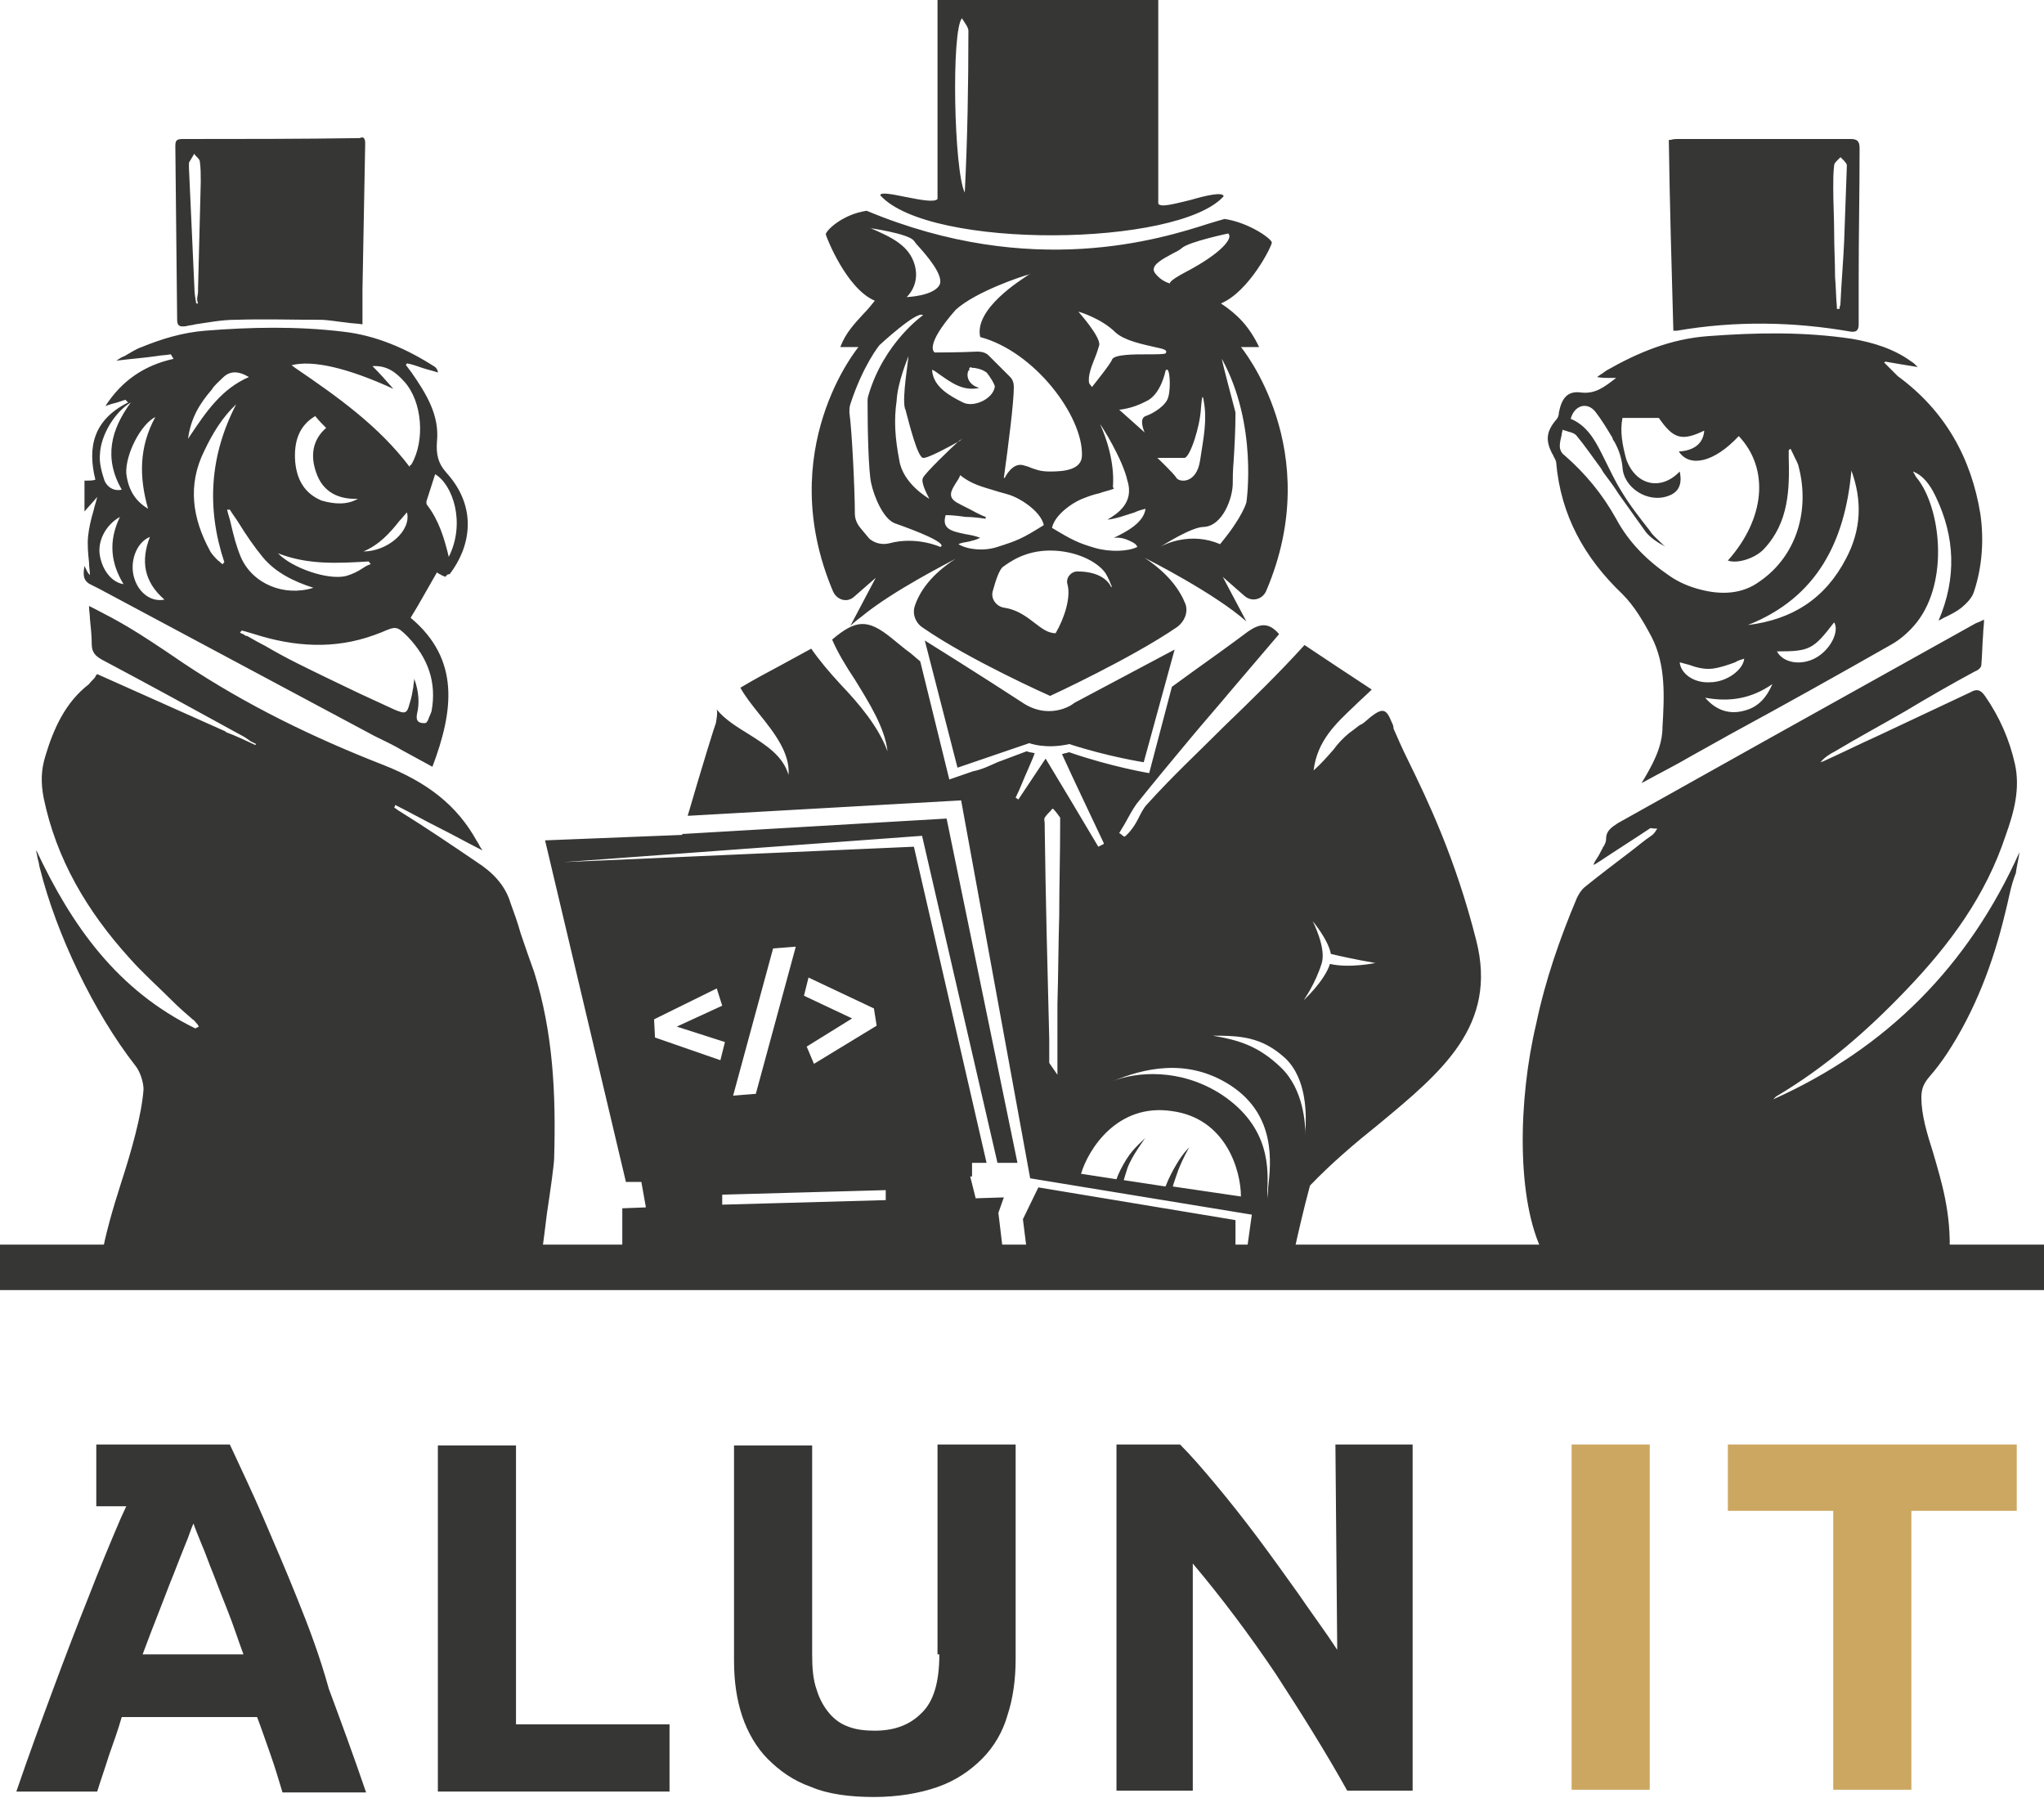 <?xml version="1.0" encoding="UTF-8"?> <!-- Generator: Adobe Illustrator 24.1.0, SVG Export Plug-In . SVG Version: 6.00 Build 0) --> <svg xmlns="http://www.w3.org/2000/svg" xmlns:xlink="http://www.w3.org/1999/xlink" id="Layer_1" x="0px" y="0px" viewBox="0 0 225 197.9" style="enable-background:new 0 0 225 197.9;" xml:space="preserve"> <style type="text/css"> .st0{fill:#363635;} .st1{fill:#CCA761;} .st2{fill-rule:evenodd;clip-rule:evenodd;fill:#363635;} </style> <path class="st0" d="M15.7,182.1c0.6-1.6,1.2-3.2,1.8-4.7c0.6-1.5,1.1-2.9,1.6-4.1c0.5-1.3,0.9-2.3,1.3-3.3c0.4-0.9,0.6-1.7,0.9-2.3 c0.2,0.6,0.5,1.3,0.9,2.3c0.4,0.9,0.8,2.1,1.3,3.3c0.5,1.3,1,2.6,1.6,4.1c0.6,1.5,1.1,3.1,1.7,4.7H15.7z M32.7,175.9 c-1.2-3-2.5-6-3.7-8.8c-1.2-2.8-2.5-5.5-3.7-8.1h-1.7h-6.5h-6.5v6.8h3.3c-0.2,0.4-0.4,0.9-0.6,1.3c-1.2,2.8-2.4,5.7-3.6,8.8 c-1.2,3-2.5,6.4-3.8,9.9c-1.3,3.5-2.7,7.3-4.1,11.4h8.9c0.4-1.3,0.9-2.7,1.3-4c0.5-1.4,1-2.8,1.4-4.2h14.9c0.5,1.3,1,2.8,1.5,4.2 c0.5,1.4,0.9,2.8,1.3,4.1h9.2c-1.4-4.1-2.8-7.9-4.1-11.4C35.2,182.3,34,179.1,32.7,175.9z"></path> <polygon class="st0" points="56.8,159.1 48.2,159.1 48.2,197.2 73.7,197.2 73.7,189.8 56.8,189.8 "></polygon> <path class="st0" d="M103.4,182.1c0,3-0.6,5.2-2,6.5c-1.3,1.3-3,1.9-5.1,1.9c-1,0-2-0.1-2.8-0.4c-0.9-0.3-1.6-0.8-2.2-1.5 c-0.6-0.7-1.1-1.6-1.4-2.6c-0.4-1.1-0.5-2.4-0.5-3.9v-23h-8.6v23.7c0,2.3,0.3,4.3,0.9,6.1s1.6,3.5,2.8,4.7c1.3,1.3,2.8,2.4,4.8,3.1 c1.9,0.8,4.3,1.1,6.9,1.1s5-0.4,7-1.1c2-0.7,3.6-1.8,4.9-3.1c1.3-1.3,2.3-3,2.8-4.8c0.6-1.8,0.9-3.9,0.9-6.2V159h-8.6V182.1z"></path> <path class="st0" d="M147.2,181.6c-1.3-2-2.8-4-4.3-6.2c-1.5-2.1-3-4.2-4.5-6.2c-1.5-2-3-3.9-4.5-5.7c-1.5-1.8-2.8-3.3-4-4.5h-7 v38.1h8.4v-25c3.2,3.8,6.2,7.8,9.1,12.1c2.8,4.3,5.5,8.6,7.9,12.9h7.2v-38.1h-8.5L147.2,181.6L147.2,181.6z"></path> <rect x="173" y="159" class="st1" width="8.6" height="38"></rect> <polygon class="st1" points="222,159 222,166.3 210.4,166.3 210.4,197 201.8,197 201.8,166.3 190.2,166.3 190.2,159 "></polygon> <path class="st2" d="M122.5,119c2.5-1,7.4-1.5,12,1.5c5.4,3.6,5.1,8.3,5,10.7l0,0c0,0.3,0,0.5,0,0.8c0-0.3,0.1-0.8,0.1-1.3 c0.3-2.7,0.9-7.9-4.1-11.2C130.6,116.3,125.7,117.7,122.5,119z M133.5,114c3,0.5,5.1,1.2,7.5,3.5c2.5,2.4,2.7,6.2,2.7,7.5 c0-0.1,0-0.3,0-0.5c0.1-1.7,0.2-5.7-2.2-8C138.9,114.1,136.5,114,133.5,114z M143.5,110.1c0,0,1.3-1.8,2-4.1c0.5-1.7-1-4.6-1-4.6 s1.7,2,2,3.6c2.5,0.6,4.9,1,4.9,1s-2.9,0.6-5,0.1C145.8,108,143.5,110.1,143.5,110.1z M96.5,112.9l-6.9,4.2l-0.8-1.9l5-3.1l-5.3-2.5 l0.5-2l7.2,3.4L96.5,112.9z M78.9,108.8l-6.9,3.4l0.1,2l7.2,2.5l0.5-2l-5.3-1.7l5-2.3L78.9,108.8z M80.7,120.6l2.5-0.2l4.4-16.2 l-2.5,0.2L80.7,120.6z M116.6,100.5c0-3.2,0.1-6.4,0.1-9.6V90c-0.2-0.3-0.5-0.7-0.8-1c-0.1,0.1-0.2,0.1-0.2,0.2 c-0.2,0.2-0.5,0.5-0.7,0.8c-0.1,0.2,0,0.4,0,0.7c0,0.1,0,0.3,0,0.4c0.1,7.8,0.3,15.5,0.5,23.3l0,0.6v2l0.9,1.3v-7.8 c0.1-3.3,0.1-6.5,0.2-9.8L116.6,100.5z M129,122.3c-6-0.9-9.2,4.2-10,6.9l3.9,0.6c0.2-0.6,0.6-1.4,1.1-2.2c0.8-1.3,2-2.2,2.1-2.4 c-0.1,0.2-1.5,2-2,3.4c-0.2,0.6-0.3,1-0.4,1.3l4.6,0.7c0.3-0.8,0.8-1.8,1.3-2.6c0.6-1,1.1-1.5,1.3-1.7c-0.1,0.2-0.6,1-1.2,2.5 c-0.3,0.9-0.5,1.4-0.6,1.8l7.5,1.1C136.6,128.9,135,123.1,129,122.3z M112.6,134.2l1.7-3.5l21.7,3.6v3.1h-23L112.6,134.2z M97.5,132.1l0-1.1l-18,0.5v1.1L97.5,132.1z M106.8,129.5h0.2V128h1.6l-8-34.8L62,94.9l39.5-2.9l8.3,36h2.2l-7.8-37.9l-29.1,1.7 l0,0.1L60,92.5l8.9,37.6h1.7l0.5,2.8l-2.6,0.1v5.5h42l-0.6-5l0.6-1.7l-3.1,0.1L106.8,129.5z M78.8,79.6c-0.1,0.2-1.5,4.7-3.1,10.2 l30.1-1.7l7.6,41.6l24.4,4l-0.6,4.3h5.2c0.5-2.3,1.1-4.9,1.8-7.5c2.4-2.5,5-4.7,7.5-6.7c7-5.8,13.2-10.9,10.8-20.3 c-2.3-9.1-5.4-15.5-7.4-19.6c-0.8-1.6-1.3-2.8-1.7-3.7c0-0.3-0.1-0.5-0.2-0.7c-0.6-1.5-1-1.6-2.3-0.6c-0.7,0.6-0.9,0.8-1.2,0.9l0,0 c-0.3,0.2-0.5,0.4-1.2,0.9c-0.6,0.5-1.2,1.1-1.7,1.8c-0.7,0.8-1.4,1.6-2.2,2.3c0.4-3.3,2.5-5.2,4.5-7.1c0.6-0.6,1.3-1.2,1.9-1.8 c-2.6-1.7-5-3.3-7.4-4.9c-2.9,3.2-5.9,6.1-8.9,9l0,0l0,0c-2.8,2.8-5.7,5.5-8.4,8.5c-0.4,0.4-0.7,1-1,1.6c-0.4,0.8-0.9,1.5-1.5,2 c-0.1,0-0.1-0.1-0.2-0.1c-0.1-0.1-0.2-0.2-0.4-0.3c0.2-0.3,0.4-0.7,0.6-1l0,0c0.4-0.7,0.8-1.5,1.3-2.2c2-2.5,4-4.9,6-7.3 c1.5-1.8,3-3.5,4.5-5.3l0,0l0,0l0,0l0,0c1.7-2,3.5-4.1,5.2-6.1c-1.1-1.3-2.1-1.2-3.4-0.3c-2,1.5-4.1,3-6.2,4.5l0,0 c-0.7,0.5-1.5,1.1-2.2,1.6l-2.5,9.5c0,0-4.2-0.7-8.8-2.3c-0.1,0-0.3,0.1-0.4,0.1s-0.3,0.1-0.4,0.1c1.5,3.3,3.1,6.6,4.6,9.8l0,0l0,0 l0,0.1c-0.2,0.1-0.4,0.2-0.6,0.3c-1.9-3.2-3.8-6.4-5.8-9.7c-1,1.5-2,3-3,4.5l-0.3-0.2c0.5-1,0.9-2.1,1.4-3.2l0,0l0,0 c0.2-0.5,0.5-1.1,0.7-1.7c-0.6-0.1-0.9-0.2-0.9-0.2l-3.2,1.2c-0.9,0.4-1.7,0.8-2.7,1l-2.6,0.9l-3.2-13c-0.5-0.4-1-0.9-1.6-1.3 c-0.5-0.4-1.1-0.9-1.6-1.3c-2.6-2.1-3.9-2-6.5,0.2c0.6,1.4,1.5,2.9,2.5,4.4c1.6,2.6,3.3,5.3,3.6,7.9c-1-2.7-3.1-5.2-5.2-7.4l0,0 c-1.2-1.3-2.3-2.6-3.2-3.9c-1.1,0.6-2.2,1.2-3.3,1.8c-1.5,0.8-3,1.6-4.5,2.5c0.5,0.9,1.2,1.8,2,2.8c1.7,2.1,3.5,4.4,3.3,6.8 c-0.6-2.1-2.5-3.3-4.4-4.5c-1.3-0.8-2.6-1.6-3.5-2.7C79,78.5,78.9,79,78.8,79.6z M101.8,70.5c0,0,6.1,3.8,11,7 c3,1.8,5.5-0.1,5.4-0.1l11.1-5.9l-3.4,12.4c0,0-3.9-0.6-8.2-2c-2.6,0.6-4.4-0.1-4.4-0.1l-7.9,2.7L101.8,70.5z M134.3,59.9 c2.5-3,2.9-4.6,2.9-4.6s1.3-8.5-2.7-15.8c0,0.1,0.1,0.6,1.5,5.9c0,1.8-0.1,3.7-0.2,5.3l0,0l0,0c-0.1,1.1-0.1,2-0.1,2.5 c0,1.6-1.1,4.7-3.2,4.8c-1.3,0-4.3,1.9-4.8,2.2C128.2,59.9,131.1,58.5,134.3,59.9z M132.2,44.9c-0.1,2.1-1.2,5.4-1.8,5.5 c-0.6,0-3,0-3,0s1.8,1.7,2.1,2.2s2.2,0.7,2.6-1.9l0,0c0.4-2.6,0.8-4.5,0.4-6.6C132.4,43.4,132.3,43.6,132.2,44.9z M123.2,45.1 l2.8,2.5c0,0-0.7-1.5,0.1-1.8c0.9-0.3,2.3-1.2,2.5-2.1c0.3-0.9,0.2-3.6-0.3-2.9c0,0-0.5,2.7-2.2,3.4C124.6,45,123.2,45.1,123.2,45.1 z M124.7,59.7c-0.6-0.3-1.2-0.6-2.1-0.5c1.5-0.7,3.3-1.7,3.5-3.2c-0.4,0.1-0.8,0.2-1.2,0.4c-1,0.3-2,0.7-3,0.8c0,0,0,0,0,0l0,0l0,0 l0,0l0,0l0,0l0,0c0,0,0,0,0,0c0,0,0,0,0,0c0,0,0,0,0,0c1-0.6,3-1.8,2.2-4.3c-0.5-2.3-2.8-6-3-6.2c1.8,4,1.4,6.9,1.4,6.9 s0.1,0.1,0.1,0.2c-0.5,0.2-1.1,0.3-1.6,0.5c-0.5,0.1-1.1,0.3-1.6,0.5c-1.4,0.5-3.3,1.9-3.6,3.3c2.3,1.4,3,1.7,4.7,2.2l0,0 c1.7,0.5,3.7,0.4,4.7-0.1C125,59.8,124.8,59.8,124.7,59.7L124.7,59.7z M117.5,64.3c-0.2-0.7,0.4-1.4,1.1-1.4c3.1,0,3.7,1.7,3.7,1.7 v0h0.1c-0.2-0.5-0.4-1-0.7-1.5c-0.9-1.3-3.3-2.5-6.1-2.5c-2.8,0-4.5,1.3-5.2,1.8c-0.4,0.3-0.8,1.5-1.1,2.6c-0.3,0.9,0.4,1.8,1.3,1.9 c1.3,0.2,2.3,0.9,3.2,1.6c0.8,0.6,1.5,1.2,2.4,1.2C117.2,68,117.9,65.7,117.5,64.3z M106.7,59.6c-0.4,0.1-0.8,0.1-1.2,0.3 c1,0.6,2.8,0.8,4.3,0.3c2.2-0.7,2.7-0.9,5.1-2.4c-0.3-1.4-2.3-2.8-3.7-3.3c-0.6-0.2-1.1-0.3-1.7-0.5c-1.3-0.4-2.6-0.7-3.8-1.7 c-0.1,0.3-0.3,0.6-0.5,0.9c-0.5,0.8-0.9,1.5,0.1,2.1c0.7,0.4,1.4,0.7,2.1,1.1c0.4,0.2,0.8,0.4,1.1,0.5c0,0,0,0,0,0.1c0,0,0,0,0,0 l0,0c0,0,0,0.1,0,0.1c-0.7-0.1-1.5-0.2-2.2-0.2c-0.7-0.1-1.5-0.2-2.2-0.2c-0.5,1.6,0.8,1.8,2.2,2.1c0.6,0.1,1.1,0.2,1.6,0.4 C107.5,59.4,107.1,59.5,106.7,59.6z M97.9,59.8c3-0.8,5.6,0.4,5.6,0.4s1.5-0.3-5-2.6c-1.3-0.5-2.3-3-2.6-4.4c-0.3-1.3-0.4-5.9-0.4-9 c0-0.2,0-0.4,0.1-0.7c1.7-5.8,6-8.8,6-8.8c-0.6-0.6-4.8,3.3-4.8,3.3s-1.8,2.2-3.2,6.5c-0.1,0.3-0.1,0.6-0.1,0.9 c0.3,2.2,0.6,8.7,0.6,11.1c0,0.6,0.2,1.1,0.6,1.6l1,1.2C96.3,59.8,97.1,60,97.9,59.8z M100.6,26.5c-0.6-0.8-4.9-1.4-4.9-1.4l0.1,0 c2.3,1,4.3,1.9,4.9,4.1c0.6,2.2-0.9,3.5-0.9,3.5s2.9-0.1,3.6-1.3c0.6-1-1.4-3.3-2.4-4.4l0,0C100.8,26.8,100.7,26.6,100.6,26.5z M103.4,41.2L103.4,41.2c-0.3-0.2-0.5-0.4-0.8-0.5c0.1,1.9,2,2.9,3.4,3.6l0,0c1.2,0.6,3.3-0.4,3.5-1.7c0.1-0.2-0.7-1.4-0.9-1.6 c-0.6-0.4-0.9-0.4-1.3-0.5c-0.2,0-0.3,0-0.5-0.1c0,0,0,0.1-0.1,0.1c0,0,0,0,0,0.1l0,0.1l0,0c0,0,0,0.1-0.1,0.1 c-0.3,0.7,0.1,1.6,1.2,1.9C106,43.1,104.7,42.1,103.4,41.2z M99,50.7c0.4,2.5,3.1,4.1,3.3,4.2c-0.1-0.2-1-1.8-0.7-2.3 c0.2-0.5,3.1-3.3,4-4.1l0,0l0,0l0,0l0,0l0.2-0.1l0.1-0.1c0,0-0.1,0-0.1,0.1l-0.1,0.1l0,0c-0.9,0.5-3.6,2-4.1,1.9 c-0.6-0.1-1.5-3.7-1.9-5.2c0-0.1-0.1-0.2-0.1-0.3c-0.3-1.2,0.4-5.3,0.4-5.7c-0.1,0.3-1.2,2.9-1.3,4.9C98.4,46.2,98.5,48.1,99,50.7z M113.3,30.2L113.3,30.2L113.3,30.2c0.1,0,0.1-0.1,0.1-0.1L113.3,30.2L113.3,30.2c-0.8,0.2-5.9,1.9-8.1,3.9 c-3.6,4.1-2.3,4.7-2.3,4.7s2.9,0,4.7-0.1c0.4,0,0.9,0.1,1.2,0.4l2.4,2.4c0.3,0.3,0.4,0.7,0.4,1.1c0,1.7-0.6,6.4-1.1,10h0.1 c0,0,0.8-1.7,2-1.4c0.4,0.1,0.7,0.2,0.9,0.3c0.6,0.2,1,0.4,2.1,0.4c1.6,0,3.5-0.2,3.5-1.8c0.1-4.3-5.2-11.4-11.2-13 C107.2,34,112.4,30.8,113.3,30.2z M127.1,38.2c-1.3-0.3-3.3-0.7-4.3-1.6c-1.6-1.6-4.1-2.3-4.1-2.3s2.5,2.8,2.3,3.7 c-0.1,0.3-0.2,0.7-0.4,1.2c-0.4,1-0.9,2.2-0.7,3l0.3,0.4c0,0,2.1-2.6,2.2-3c0.2-0.6,2.4-0.6,4-0.6c0.9,0,1.7,0,1.9-0.1 C128.6,38.5,128,38.4,127.1,38.2z M135.2,25.7c0,0-4.3,0.9-5.1,1.6c-0.2,0.2-0.6,0.4-1,0.6l0,0c-1.1,0.6-2.5,1.3-2,2.1 c0.7,1,1.7,1.2,1.7,1.2s-0.3-0.2,1.8-1.3C134.4,27.9,135.8,26.2,135.2,25.7z M138.6,38.2h-2c0,0,9.4,11.3,2.8,26.8 c-0.4,1-1.6,1.3-2.4,0.6l-2.4-2.1l2.6,4.9c-3.5-3.1-10.8-6.8-11.2-7c2.7,1.8,3.9,3.6,4.5,5.1c0.3,0.9-0.1,1.9-0.9,2.5 c-5.1,3.5-14,7.6-14,7.6s-8.8-3.9-14-7.5c-0.8-0.5-1.2-1.5-0.9-2.4c0.5-1.5,1.7-3.4,4.5-5.2c-0.7,0.4-6.9,3.5-10.4,6.4 c-0.7,0.5-1.2,1-1.2,1l2.8-5.3l-2.4,2.1c-0.8,0.7-1.9,0.3-2.3-0.6c-6.6-15.6,2.8-26.9,2.8-26.9h-2c0.6-1.6,1.6-2.6,2.5-3.6 c0.5-0.5,0.9-1,1.3-1.5c-3.1-1.3-5.3-6.9-5.4-7.3c0-0.4,1.8-2.2,4.5-2.6c18.2,7.6,32.4,3.1,37.7,1.4c0.7-0.2,1.3-0.4,1.7-0.5 c2.7,0.4,5.2,2.2,5.2,2.6c0,0.4-2.5,5.4-5.6,6.7C136.2,34.6,137.5,35.9,138.6,38.2z M220.7,100.6c-1.3,5.4-3.3,10.7-6.4,15.4 c-0.6,0.9-1.2,1.7-1.9,2.5c-0.6,0.7-0.9,1.3-0.9,2.3c0,1.9,0.6,3.9,1.3,6.1c0.9,3.1,2,6.6,1.8,11.1h-44.7c-3-5.8-2.8-16.9-0.8-25.3 c1-4.8,2.6-9.4,4.5-13.9c0.2-0.4,0.5-0.9,0.9-1.2c1.6-1.3,3.2-2.5,4.9-3.8l0,0l0,0c0.8-0.6,1.6-1.3,2.5-1.9c0.1-0.1,0.3-0.3,0.4-0.5 c0,0,0-0.1,0.1-0.1c0,0,0,0,0-0.1c-0.1,0-0.2,0-0.3,0c-0.2,0-0.4-0.1-0.5,0c-1.8,1.2-3.7,2.4-5.5,3.6c-0.2,0.1-0.4,0.3-0.7,0.4 c0.1-0.3,0.3-0.6,0.5-0.9s0.3-0.6,0.5-0.9c0-0.1,0.1-0.2,0.1-0.2c0.2-0.3,0.3-0.6,0.3-0.9c0-0.9,0.7-1.3,1.3-1.7l16.8-9.4 c3.8-2.1,7.5-4.2,11.3-6.3s7.5-4.2,11.3-6.3c0.3-0.1,0.5-0.2,0.9-0.4c0,0.6-0.1,1.1-0.1,1.6l0,0c-0.1,1.2-0.1,2.3-0.2,3.4 c0,0.3-0.4,0.6-0.7,0.7c-2.6,1.4-5.2,2.9-7.7,4.4l0,0c-2.6,1.5-5.2,2.9-7.7,4.4c-0.6,0.3-1.2,0.7-1.6,1.2l0.3-0.1c2-0.9,4-1.9,6-2.8 l0,0c3.4-1.6,6.8-3.2,10.2-4.8c0.7-0.4,1.1-0.3,1.6,0.4c1.6,2.3,2.7,4.8,3.3,7.5c0.6,2.7-0.1,5.3-1,7.8c-2.2,6.7-6.2,12.1-11,17.1 c-4.3,4.5-8.9,8.5-14.3,11.7c-0.1,0.1-0.2,0.2-0.3,0.3c12.5-5.6,21.5-14.7,27.1-27.2c-0.1,0.8-0.3,1.5-0.4,2.3 C221.3,97.6,221.1,99.1,220.7,100.6z M203,26.6c-0.1,2.2-0.3,4.5-0.4,6.7c0,0.2,0,0.3-0.1,0.5c0,0.1,0,0.1,0,0.2h-0.3l0-0.2l0,0l0,0 c-0.1-1.1-0.1-2.2-0.2-3.3c0-1.6-0.1-3.3-0.1-4.9c0-1.6-0.1-3.3-0.1-4.9c0-0.9,0-1.7,0.1-2.5c0-0.2,0.2-0.4,0.4-0.6 c0.1-0.1,0.2-0.2,0.3-0.3c0.1,0.1,0.1,0.1,0.2,0.2c0.2,0.2,0.5,0.5,0.5,0.7C203.2,20.9,203.1,23.7,203,26.6z M203.7,15.3 c-4.2,0-8.5,0-12.7,0c-2.1,0-4.2,0-6.3,0c-0.2,0-0.5,0-0.8,0.1l-0.1,0l-0.1,0c0.1,7,0.3,13.9,0.5,21c0.1,0,0.2,0,0.2,0 c0.1,0,0.1,0,0.2,0c6.4-1.1,12.8-1,19.1,0.1c0.7,0.1,0.9-0.2,0.9-0.8c0-0.8,0-1.6,0-2.5s0-1.6,0-2.5l0-0.1v0c0-4.8,0.1-9.5,0.1-14.3 C204.7,15.5,204.4,15.3,203.7,15.3z M192.4,68.8c4.9-0.6,8.5-2.9,10.8-7.3c1.7-3.2,1.8-6.4,0.6-9.7C203.1,59.6,200,65.8,192.4,68.8z M195.6,71.7c0.7,1.3,2.7,1.6,4.3,0.7c1.6-0.9,2.6-2.9,2-3.9C199.6,71.5,199.2,71.7,195.6,71.7z M187.7,76.8 c1.2,1.4,2.7,1.9,4.4,1.4c1.5-0.4,2.4-1.5,3-2.9C192.8,76.9,190.4,77.3,187.7,76.8z M186,73.2c-0.4-0.1-0.7-0.2-1.1-0.3 c0.1,1.2,1.5,2.3,3.3,2.2c1.9,0,3.7-1.4,3.8-2.6c-0.3,0.1-0.7,0.2-1,0.4c-0.8,0.3-1.7,0.6-2.5,0.7C187.7,73.7,186.8,73.5,186,73.2z M172.2,50.1c2.3,2,4.2,4.3,5.7,7c1.4,2.6,3.4,4.6,5.9,6.3c1,0.7,2.2,1.2,3.4,1.5c2.3,0.6,4.6,0.5,6.5-0.9c4.2-2.9,5.5-8,4.3-12.6 c-0.1-0.5-0.4-0.9-0.6-1.4c-0.1-0.2-0.2-0.4-0.3-0.6c0,0-0.1,0-0.1,0.1c0,0-0.1,0-0.1,0.1c0,0.1,0,0.2,0,0.3c0,0.1,0,0.2,0,0.4 c0.1,3.6,0,7.2-2.7,10.1c-0.9,1-2.9,1.7-4,1.3c4.1-4.6,4.6-10.1,1.2-13.7c-2.7,2.9-5.4,3.5-6.6,1.7c1.7-0.1,2.7-0.9,2.8-2.3 c-2.5,1.2-3.4,0.9-5-1.4h-4c-0.3,1.5,0,3,0.4,4.5c1,2.9,3.8,3.6,5.9,1.4c0.3,1.4-0.1,2.3-1.3,2.7c-2.2,0.8-4.9-0.9-5-3.2 c-0.1-1-0.4-1.9-0.9-2.8c-0.1-0.1-0.2-0.3-0.2-0.4c-0.6-1-1.2-2-1.9-2.9c-0.9-1.1-2.3-0.7-2.7,0.8c1.7,0.7,2.6,2.2,3.4,3.8 c0.1,0.2,0.2,0.4,0.3,0.6c0.6,1.2,1.2,2.5,1.9,3.6c0.9,1.5,2,2.9,3.1,4.3c0.3,0.5,0.8,0.9,1.2,1.3c0.2,0.2,0.4,0.4,0.6,0.5 c-0.8-0.4-1.6-0.9-2.2-1.6c-1-1.4-2-2.8-3-4.2c-0.5-0.8-1.1-1.6-1.7-2.4c-0.1-0.2-0.2-0.3-0.3-0.5c-0.9-1.2-1.7-2.4-2.7-3.6 c-0.2-0.2-0.5-0.3-0.9-0.4c-0.2-0.1-0.4-0.1-0.6-0.2c0,0.2-0.1,0.4-0.1,0.6c-0.1,0.4-0.2,0.8-0.2,1.2 C171.7,49.5,171.9,49.9,172.2,50.1z M208.9,41.4c5.2,3.8,8.1,9,9.1,15.2c0.4,2.8,0.2,5.8-0.7,8.5c-0.2,0.7-0.8,1.3-1.4,1.8 c-0.5,0.4-1.1,0.7-1.7,1c-0.3,0.1-0.5,0.3-0.8,0.4c2-4.7,1.8-9.2-0.3-13.6c-0.7-1.5-1.5-2.4-2.5-2.8c0,0.1,0.1,0.2,0.1,0.2 c0.1,0.2,0.2,0.4,0.3,0.5c2.6,3.2,3.6,11.3,0,15.9c-0.8,1-1.8,1.9-2.9,2.5c-5.8,3.3-11.7,6.6-17.6,9.8l0,0c-1.4,0.8-2.9,1.6-4.3,2.4 l0,0c-1.7,1-3.5,1.9-5.5,3c1.2-2,2.2-3.8,2.3-5.9l0-0.2c0.2-3.4,0.4-6.9-1.2-10c-0.9-1.7-1.9-3.4-3.2-4.7c-4.2-4-6.8-8.7-7.3-14.5 c0-0.2-0.2-0.5-0.3-0.7c0-0.1-0.1-0.2-0.1-0.2c-0.8-1.5-0.7-2.5,0.4-3.8c0.2-0.2,0.3-0.5,0.3-0.8c0.3-1.5,0.9-2.4,2.4-2.2 c1.6,0.2,2.6-0.6,3.9-1.6c-0.2,0-0.5,0-0.7,0c-0.4,0-0.9,0-1.4-0.1c0.3-0.2,0.4-0.3,0.6-0.4c0.1-0.1,0.3-0.2,0.4-0.3 c3.5-2,7.1-3.5,11.2-3.8c5.3-0.4,10.6-0.5,15.9,0.3c2.3,0.4,4.6,1.1,6.5,2.5c0.2,0.1,0.4,0.3,0.6,0.5l0.1,0.1 c-1.3-0.2-2.4-0.4-3.6-0.6c0,0,0,0.1-0.1,0.1l0,0c0,0,0,0,0,0c0,0,0,0,0,0L208.9,41.4z M56.2,99.4c-0.6-2-2-3.4-3.7-4.5l0,0 c-2.8-1.9-5.6-3.8-8.5-5.6c-0.2-0.1-0.4-0.3-0.6-0.4c0-0.1,0.1-0.1,0.1-0.3c1.6,0.8,3.2,1.7,4.8,2.5l0,0c1.6,0.8,3.2,1.7,4.8,2.5 c-0.1-0.2-0.3-0.4-0.4-0.7c-0.1-0.1-0.1-0.2-0.2-0.3c-2.2-4-5.5-6.5-10.3-8.4c-7.7-3-15.1-6.6-22-11.2c-5.7-3.9-7.1-4.6-9.8-6 c-0.2-0.1-0.4-0.2-0.6-0.3c0,0.5,0.1,0.9,0.1,1.4c0.1,1,0.2,1.9,0.2,2.8c0,0.9,0.4,1.3,1.1,1.7c5.1,2.7,10.2,5.5,15.3,8.3 c0.4,0.2,0.7,0.4,1.1,0.7c0.2,0.1,0.4,0.2,0.6,0.3c0,0-0.1,0.1-0.1,0.1c-1.1-0.5-2.1-1-3.2-1.4l-0.1-0.1c-4.7-2.1-9.4-4.2-14.1-6.3 c-0.1,0.1-0.2,0.2-0.2,0.3c-0.2,0.3-0.5,0.5-0.7,0.8c-2.6,2-3.9,4.9-4.8,7.9c-0.5,1.6-0.5,3-0.2,4.6c1.4,6.8,4.8,12.5,9.4,17.6 c1.5,1.7,3.2,3.2,4.8,4.8c0.7,0.7,1.5,1.4,2.2,2c0.2,0.1,0.3,0.3,0.5,0.5c0.1,0.1,0.1,0.2,0.2,0.3c-0.1,0-0.1,0.1-0.2,0.1 s-0.1,0.1-0.2,0.1C12.9,109,7.9,101.9,4,93.6c0,0.1,0,0.1,0,0.2c0.1,0.3,0.1,0.6,0.2,0.9c0.1,0.3,0.1,0.6,0.2,0.9 c1.8,7.2,5.9,15.8,10.5,21.7c0.5,0.6,0.9,1.8,0.9,2.6c-0.2,2.8-1.3,6.7-2.5,10.4c-0.9,2.8-1.7,5.6-2.1,7.9h48.4 c0.2-1.3,0.4-3,0.6-4.6c0.4-2.7,0.8-5.4,0.8-6.2c0.2-6.9-0.1-13.7-2.2-20.4c-0.5-1.4-1-2.8-1.5-4.3l0,0 C57,101.6,56.6,100.5,56.2,99.4z M47.9,52.2c-0.3,0.9-0.6,1.9-0.9,2.8c-0.1,0.2-0.1,0.5,0.1,0.7c1.2,1.6,1.8,3.5,2.3,5.6 C51.3,57.5,49.8,53.3,47.9,52.2z M45.2,51.2c0,0,0.1-0.1,0.1-0.1c1.5-2.6,1.2-6.9-0.8-9.1c-0.9-1-1.9-1.8-3.5-1.7 c0.9,0.9,1.6,1.7,2.3,2.5c-5-2.3-8.9-3.2-11.2-2.6l0.4,0.3c4.7,3.2,9.2,6.4,12.6,10.9C45.1,51.3,45.1,51.2,45.2,51.2z M47.1,79.3 c0.1-0.3,0.3-0.7,0.4-1c0.6-3.2-0.4-5.9-2.6-8.2c-1.2-1.2-1.3-1.2-2.9-0.5c-0.3,0.1-0.5,0.2-0.8,0.3c-4.4,1.6-8.8,1.3-13.2-0.1 c-0.3-0.1-0.7-0.2-1-0.3c-0.1,0-0.3-0.1-0.4-0.1c0,0,0,0.1-0.1,0.1c0,0,0,0.1-0.1,0.1c0.1,0.1,0.3,0.2,0.4,0.2 c0.1,0.1,0.2,0.2,0.4,0.2c0.7,0.4,1.4,0.8,2,1.1c1.2,0.7,2.3,1.3,3.5,1.9c2.2,1.1,4.5,2.2,6.8,3.3l0,0c1.3,0.6,2.6,1.2,3.9,1.8 c1.2,0.5,1.4,0.5,1.7-0.7c0.2-0.6,0.3-1.2,0.4-1.8l0,0c0-0.3,0.1-0.6,0.1-0.9c0.5,1.4,0.6,2.7,0.3,3.9c-0.1,0.6,0,1,0.8,1 C47,79.6,47,79.4,47.1,79.3z M26.3,57.6c-0.3-0.5-0.7-1-1-1.5c-0.1,0-0.1,0-0.2,0c0,0-0.1,0-0.1,0c0.1,0.5,0.3,1,0.4,1.5 c0.3,1.3,0.6,2.5,1.1,3.7c1.3,3,4.8,4.4,8,3.4c-2.2-0.7-4.2-1.7-5.6-3.4C28,60.2,27.1,58.9,26.3,57.6z M24,61.7 c0.2,0.1,0.3,0.3,0.5,0.4c0,0,0,0,0.1-0.1c0-0.1,0.1-0.1,0.1-0.1c-2-6-1.6-11.8,1.3-17.4c-1.5,1.4-2.6,3.2-3.5,5.1 c-1.9,3.8-1.3,7.5,0.6,11C23.3,61,23.7,61.4,24,61.7z M24.5,41.6c-0.4,0.4-0.9,0.8-1.2,1.3c-1.3,1.5-2.3,3.1-2.6,5.4l0.2-0.3 c1.8-2.7,3.5-5.2,6.5-6.5C26.2,40.8,25.3,40.8,24.5,41.6z M44,57.3c-1.1,1.4-2.3,2.7-4,3.4c2.7,0,5.3-2.3,4.8-4.3 C44.5,56.7,44.3,57,44,57.3z M40.6,61.8C40.6,61.8,40.6,61.8,40.6,61.8L40.6,61.8c-3.4,0.2-6.7,0.4-10-0.9c1.5,1.6,5.5,3,7.5,2.5 c0.7-0.2,1.3-0.5,1.9-0.9c0.3-0.2,0.5-0.3,0.8-0.4C40.7,61.9,40.6,61.9,40.6,61.8z M39.4,54.9c-2.2,0.1-3.9-0.8-4.6-2.9 c-0.6-1.7-0.5-3.5,1.1-4.9c-0.4-0.4-0.8-0.8-1.2-1.3c-1.7,1-2.4,2.7-2.2,5.1c0.2,1.9,1,3.4,2.9,4.2C36.8,55.5,38.2,55.6,39.4,54.9z M16.5,59.1c-1.5,0.6-2.3,2.8-1.7,4.6c0.5,1.6,1.9,2.6,3.3,2.3C15.8,64,15.5,61.7,16.5,59.1z M16.3,56c-1-3.5-1-6.8,0.8-10.1 c-1.6,0.8-3.3,4.1-3.2,6.2C14.1,53.8,14.8,55.1,16.3,56z M13.2,56.9c-1.6,0.9-2.5,2.7-2.2,4.3c0.3,1.6,1.3,2.9,2.6,3.1 C12.2,62,11.9,59.6,13.2,56.9z M13.4,53.9c-2-3.5-1.2-6.6,1-9.6c-1.7,1-3.3,3.5-3.4,5.7c-0.1,0.9,0.2,2,0.5,2.9 C11.8,53.6,12.5,54.1,13.4,53.9z M49.2,63.3c-0.1,0.1-0.1,0.1-0.2,0.2c-0.1-0.1-0.3-0.1-0.4-0.2c-0.2-0.1-0.4-0.2-0.5-0.3 c-0.5,0.9-1.1,1.9-1.6,2.8c-0.4,0.7-0.8,1.4-1.3,2.2c5.5,4.6,4.7,10.3,2.4,16.4c-1.1-0.6-2.2-1.2-3.3-1.8c-1-0.6-2.1-1.1-3.1-1.6 L10.9,64.8c-0.1,0-0.1-0.1-0.2-0.1c-0.2-0.1-0.4-0.2-0.6-0.3c-0.9-0.4-1-1-0.8-2.1c0.1,0.2,0.2,0.4,0.3,0.6c0.1,0.2,0.2,0.3,0.3,0.4 c0-0.4-0.1-0.9-0.1-1.4c-0.1-1-0.2-1.9-0.1-2.9c0.1-0.9,0.3-1.8,0.6-2.8c0.1-0.5,0.3-1,0.4-1.5c-0.4,0.5-0.9,1-1.4,1.6v-3.4 c0.1,0,0.2,0,0.4,0c0.2,0,0.5,0,0.8-0.1c-0.9-3.6-0.2-6.6,3.6-8.5l-0.3-0.3c-0.3,0.1-0.6,0.2-0.9,0.3l0,0c-0.4,0.1-0.8,0.2-1.3,0.4 c1.8-2.8,4.3-4.5,7.5-5.2L18.8,39c-0.5,0.1-1.1,0.1-1.6,0.2c-1.4,0.2-2.8,0.3-4.4,0.5c0.3-0.2,0.6-0.4,0.9-0.5 c0.7-0.4,1.3-0.8,1.9-1c2.2-0.9,4.5-1.6,7-1.8c5-0.4,10.1-0.5,15.1,0.1c3.7,0.4,7.1,1.9,10.2,3.9c0.1,0.1,0.3,0.3,0.3,0.6 c-0.6-0.2-1.1-0.3-1.7-0.5l0,0c-0.6-0.2-1.1-0.4-1.7-0.5c-0.1,0.1-0.1,0.1-0.1,0.2l0.6,0.8c1.6,2.3,3.1,4.7,2.8,7.6 c-0.1,1.4,0.1,2.4,1.1,3.5c3.4,3.8,2.6,8.1,0.3,11.1C49.4,63.2,49.3,63.2,49.2,63.3z M21.7,32.9c0-0.2,0.1-0.5,0.1-0.8l0-0.3 c0.1-3.9,0.2-7.9,0.3-11.8c0-0.7,0-1.5-0.1-2.2c0-0.2-0.2-0.4-0.4-0.6c-0.1-0.1-0.2-0.2-0.2-0.3c-0.1,0.2-0.2,0.3-0.3,0.5 c-0.1,0.2-0.2,0.3-0.3,0.5c0,0.1,0,0.2,0,0.4c0,0.1,0,0.1,0,0.2l0,0c0.2,4.4,0.4,8.8,0.6,13.2c0,0.6,0.1,1.1,0.2,1.7 c0,0,0.1,0,0.1,0s0.1,0,0.1,0C21.7,33.1,21.7,33,21.7,32.9z M40.2,15.8c-0.1,5.3-0.2,10.7-0.3,16.1c0,1.2,0,2.3,0,3.6l0,0.2 c-0.6-0.1-1.2-0.1-1.8-0.2c-1-0.1-2-0.3-2.9-0.3c-3.1,0-6.2-0.1-9.3,0c-1.5,0-3,0.3-4.4,0.5l0,0c-0.3,0.1-0.7,0.1-1,0.2 c-0.7,0.1-1,0-1-0.7l-0.2-19.1c0-0.6,0.1-0.8,0.8-0.8c6.5,0,13,0,19.5-0.1C40,15,40.2,15.2,40.2,15.8z M105.9,2 c-1.2,1.3-0.9,16.8,0.3,19.2c0.3-5.9,0.4-11.9,0.4-17.8c0-0.3-0.2-0.6-0.4-0.9C106.1,2.3,105.9,2.1,105.9,2z M127.5,0v22.4 c0.2,0.5,1.9,0,3.6-0.4c1.7-0.5,3.5-0.9,3.6-0.4c-5,5.6-32.4,5.9-37.8-0.1c0-0.4,1.4-0.1,2.9,0.2c1.5,0.3,3.1,0.6,3.4,0.2V0H127.5z"></path> <path class="st2" d="M126.1,142H225v-5h-91.8L126.1,142z M133.2,137H0v5h126.1L133.2,137z"></path> </svg> 